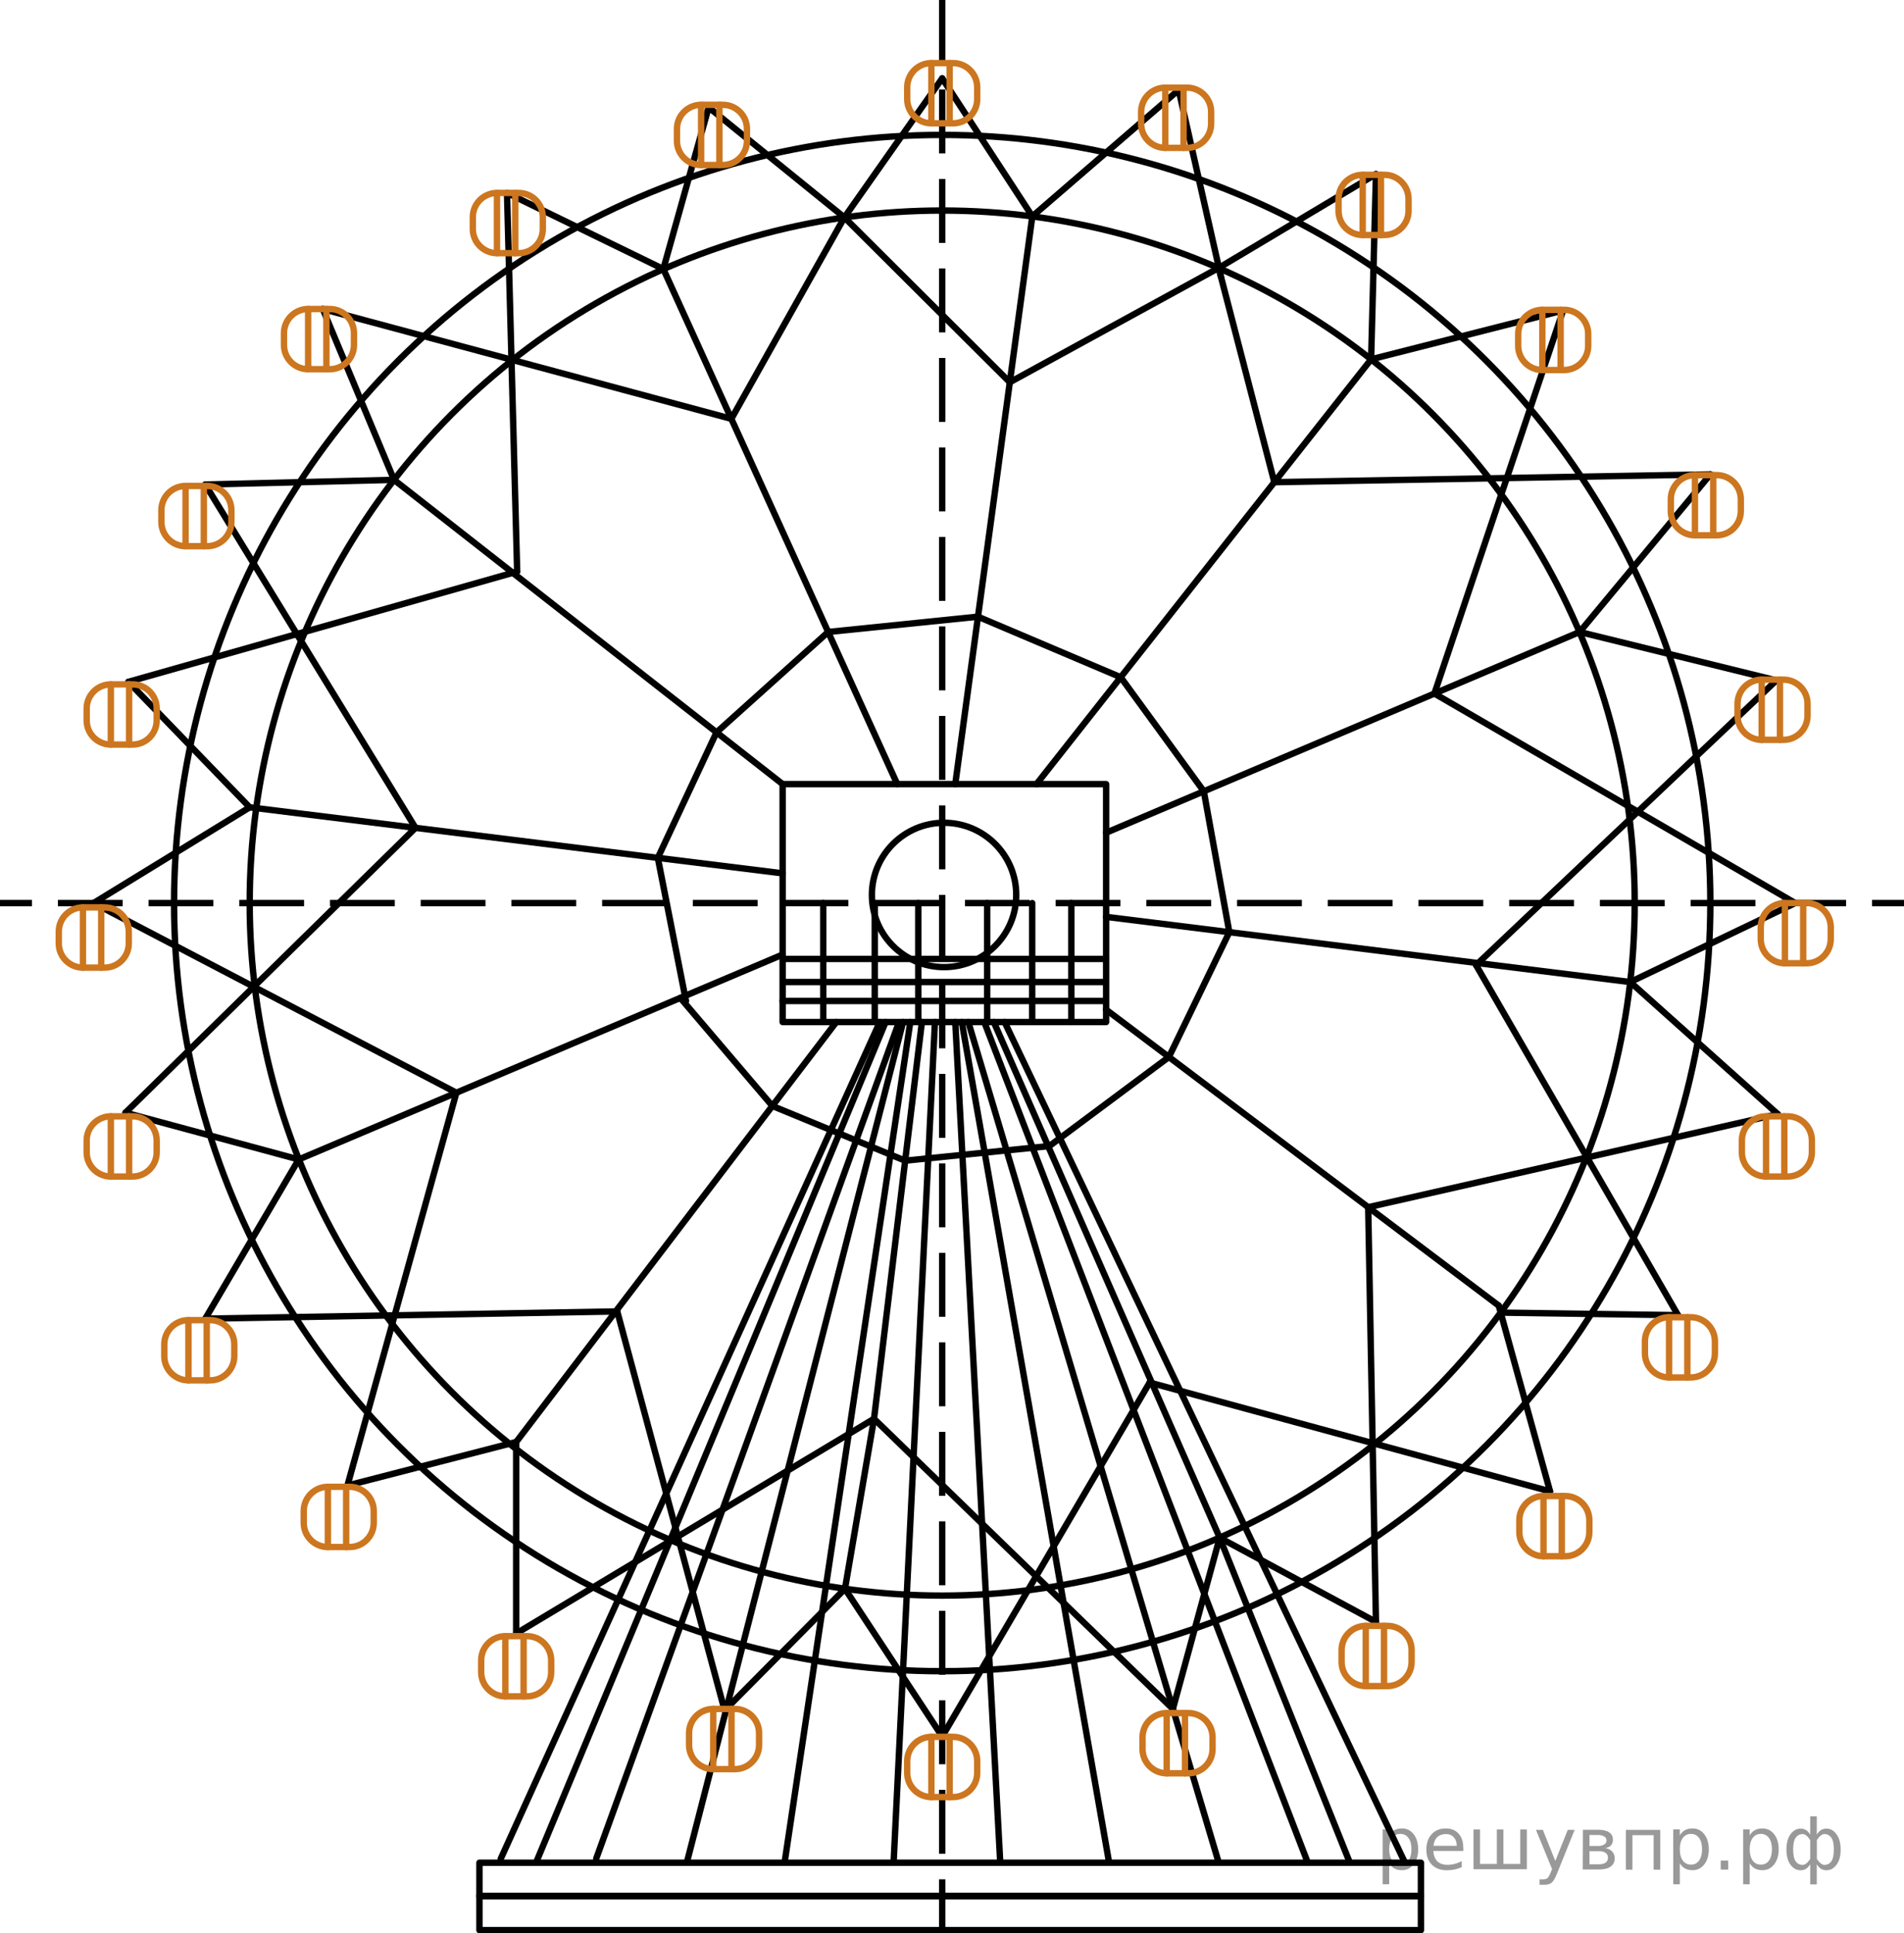 <?xml version="1.0" encoding="utf-8"?>
<!-- Generator: Adobe Illustrator 27.2.0, SVG Export Plug-In . SVG Version: 6.00 Build 0)  -->
<svg version="1.1" id="Слой_1" xmlns="http://www.w3.org/2000/svg" xmlns:xlink="http://www.w3.org/1999/xlink" x="0px" y="0px"
	 width="223.404px" height="226.843px" viewBox="0 0 223.404 226.843" enable-background="new 0 0 223.404 226.843"
	 xml:space="preserve">
<circle fill="none" stroke="#000000" stroke-width="0.75" stroke-miterlimit="10" cx="110.553" cy="105.957" r="90.128"/>
<circle fill="none" stroke="#000000" stroke-width="0.75" stroke-miterlimit="10" cx="110.553" cy="105.957" r="81.255"/>
<g>
	<g>
		<line fill="none" stroke="#000000" stroke-width="0.75" stroke-miterlimit="10" x1="0" y1="105.957" x2="3.75" y2="105.957"/>
		
			<line fill="none" stroke="#000000" stroke-width="0.75" stroke-miterlimit="10" stroke-dasharray="7.602,3.041" x1="6.791" y1="105.957" x2="218.134" y2="105.957"/>
		
			<line fill="none" stroke="#000000" stroke-width="0.75" stroke-miterlimit="10" x1="219.654" y1="105.957" x2="223.404" y2="105.957"/>
	</g>
</g>
<line fill="none" stroke="#000000" stroke-width="0.75" stroke-miterlimit="10" stroke-dasharray="7.5,3" x1="110.553" y1="0" x2="110.553" y2="226.468"/>
<line fill="none" stroke="#000000" stroke-width="0.75" stroke-linecap="round" stroke-linejoin="round" stroke-miterlimit="10" x1="10.979" y1="105.957" x2="29.298" y2="94.723"/>
<rect x="91.83" y="92" fill="none" stroke="#000000" stroke-width="0.75" stroke-linecap="round" stroke-linejoin="round" stroke-miterlimit="10" width="37.957" height="27.915"/>
<line fill="none" stroke="#000000" stroke-width="0.75" stroke-linecap="round" stroke-linejoin="round" stroke-miterlimit="10" x1="15.064" y1="80" x2="29.298" y2="94.723"/>
<line fill="none" stroke="#000000" stroke-width="0.75" stroke-linecap="round" stroke-linejoin="round" stroke-miterlimit="10" x1="60.681" y1="67.064" x2="15.064" y2="80"/>
<line fill="none" stroke="#000000" stroke-width="0.75" stroke-linecap="round" stroke-linejoin="round" stroke-miterlimit="10" x1="91.83" y1="102.468" x2="29.298" y2="94.723"/>
<line fill="none" stroke="#000000" stroke-width="0.75" stroke-linecap="round" stroke-linejoin="round" stroke-miterlimit="10" x1="91.83" y1="92" x2="46.234" y2="56.303"/>
<line fill="none" stroke="#000000" stroke-width="0.75" stroke-linecap="round" stroke-linejoin="round" stroke-miterlimit="10" x1="48.752" y1="97.133" x2="24.085" y2="56.851"/>
<line fill="none" stroke="#000000" stroke-width="0.75" stroke-linecap="round" stroke-linejoin="round" stroke-miterlimit="10" x1="14.723" y1="130.553" x2="48.752" y2="97.133"/>
<line fill="none" stroke="#000000" stroke-width="0.75" stroke-linecap="round" stroke-linejoin="round" stroke-miterlimit="10" x1="35.05" y1="136.04" x2="91.83" y2="112"/>
<line fill="none" stroke="#000000" stroke-width="0.75" stroke-linecap="round" stroke-linejoin="round" stroke-miterlimit="10" x1="14.723" y1="130.553" x2="35.05" y2="136.04"/>
<line fill="none" stroke="#000000" stroke-width="0.75" stroke-linecap="round" stroke-linejoin="round" stroke-miterlimit="10" x1="24.085" y1="154.723" x2="35.05" y2="136.04"/>
<line fill="none" stroke="#000000" stroke-width="0.75" stroke-linecap="round" stroke-linejoin="round" stroke-miterlimit="10" x1="72.425" y1="153.872" x2="24.085" y2="154.723"/>
<line fill="none" stroke="#000000" stroke-width="0.75" stroke-linecap="round" stroke-linejoin="round" stroke-miterlimit="10" x1="98.128" y1="119.915" x2="60.564" y2="169.191"/>
<line fill="none" stroke="#000000" stroke-width="0.75" stroke-linecap="round" stroke-linejoin="round" stroke-miterlimit="10" x1="53.548" y1="128.208" x2="10.979" y2="105.957"/>
<line fill="none" stroke="#000000" stroke-width="0.75" stroke-linecap="round" stroke-linejoin="round" stroke-miterlimit="10" x1="40.766" y1="174.298" x2="53.548" y2="128.208"/>
<line fill="none" stroke="#000000" stroke-width="0.75" stroke-linecap="round" stroke-linejoin="round" stroke-miterlimit="10" x1="46.234" y1="56.303" x2="24.085" y2="56.851"/>
<line fill="none" stroke="#000000" stroke-width="0.75" stroke-linecap="round" stroke-linejoin="round" stroke-miterlimit="10" x1="77.83" y1="31.564" x2="105.277" y2="92"/>
<line fill="none" stroke="#000000" stroke-width="0.75" stroke-linecap="round" stroke-linejoin="round" stroke-miterlimit="10" x1="59.489" y1="22.638" x2="60.681" y2="67.064"/>
<line fill="none" stroke="#000000" stroke-width="0.75" stroke-linecap="round" stroke-linejoin="round" stroke-miterlimit="10" x1="77.83" y1="31.564" x2="59.489" y2="22.638"/>
<line fill="none" stroke="#000000" stroke-width="0.75" stroke-linecap="round" stroke-linejoin="round" stroke-miterlimit="10" x1="85.813" y1="49.141" x2="37.872" y2="36.255"/>
<line fill="none" stroke="#000000" stroke-width="0.75" stroke-linecap="round" stroke-linejoin="round" stroke-miterlimit="10" x1="46.234" y1="56.303" x2="37.872" y2="36.255"/>
<line fill="none" stroke="#000000" stroke-width="0.75" stroke-linecap="round" stroke-linejoin="round" stroke-miterlimit="10" x1="112.085" y1="92" x2="121.126" y2="25.385"/>
<line fill="none" stroke="#000000" stroke-width="0.75" stroke-linecap="round" stroke-linejoin="round" stroke-miterlimit="10" x1="121.617" y1="92" x2="160.878" y2="42.16"/>
<line fill="none" stroke="#000000" stroke-width="0.75" stroke-linecap="round" stroke-linejoin="round" stroke-miterlimit="10" x1="129.787" y1="97.702" x2="185.347" y2="74.151"/>
<line fill="none" stroke="#000000" stroke-width="0.75" stroke-linecap="round" stroke-linejoin="round" stroke-miterlimit="10" x1="118.484" y1="44.851" x2="99.074" y2="25.51"/>
<line fill="none" stroke="#000000" stroke-width="0.75" stroke-linecap="round" stroke-linejoin="round" stroke-miterlimit="10" x1="85.813" y1="49.141" x2="99.074" y2="25.51"/>
<line fill="none" stroke="#000000" stroke-width="0.75" stroke-linecap="round" stroke-linejoin="round" stroke-miterlimit="10" x1="142.99" y1="31.438" x2="118.484" y2="44.851"/>
<line fill="none" stroke="#000000" stroke-width="0.75" stroke-linecap="round" stroke-linejoin="round" stroke-miterlimit="10" x1="149.521" y1="56.577" x2="142.99" y2="31.438"/>
<line fill="none" stroke="#000000" stroke-width="0.75" stroke-linecap="round" stroke-linejoin="round" stroke-miterlimit="10" x1="77.83" y1="31.564" x2="83.149" y2="12.596"/>
<line fill="none" stroke="#000000" stroke-width="0.75" stroke-linecap="round" stroke-linejoin="round" stroke-miterlimit="10" x1="99.074" y1="25.51" x2="83.149" y2="12.596"/>
<line fill="none" stroke="#000000" stroke-width="0.75" stroke-linecap="round" stroke-linejoin="round" stroke-miterlimit="10" x1="121.126" y1="25.385" x2="110.553" y2="9.191"/>
<line fill="none" stroke="#000000" stroke-width="0.75" stroke-linecap="round" stroke-linejoin="round" stroke-miterlimit="10" x1="99.074" y1="25.51" x2="110.553" y2="9.191"/>
<line fill="none" stroke="#000000" stroke-width="0.75" stroke-linecap="round" stroke-linejoin="round" stroke-miterlimit="10" x1="143.257" y1="32.467" x2="138.298" y2="10.553"/>
<line fill="none" stroke="#000000" stroke-width="0.75" stroke-linecap="round" stroke-linejoin="round" stroke-miterlimit="10" x1="121.126" y1="25.385" x2="138.298" y2="10.553"/>
<line fill="none" stroke="#000000" stroke-width="0.75" stroke-linecap="round" stroke-linejoin="round" stroke-miterlimit="10" x1="160.878" y1="42.16" x2="161.447" y2="20.425"/>
<line fill="none" stroke="#000000" stroke-width="0.75" stroke-linecap="round" stroke-linejoin="round" stroke-miterlimit="10" x1="142.99" y1="31.438" x2="161.447" y2="20.425"/>
<line fill="none" stroke="#000000" stroke-width="0.75" stroke-linecap="round" stroke-linejoin="round" stroke-miterlimit="10" x1="149.521" y1="56.577" x2="200.681" y2="55.66"/>
<line fill="none" stroke="#000000" stroke-width="0.75" stroke-linecap="round" stroke-linejoin="round" stroke-miterlimit="10" x1="168.305" y1="81.375" x2="183.404" y2="36.425"/>
<line fill="none" stroke="#000000" stroke-width="0.75" stroke-linecap="round" stroke-linejoin="round" stroke-miterlimit="10" x1="160.878" y1="42.16" x2="183.404" y2="36.425"/>
<line fill="none" stroke="#000000" stroke-width="0.75" stroke-linecap="round" stroke-linejoin="round" stroke-miterlimit="10" x1="185.347" y1="74.151" x2="208.425" y2="79.83"/>
<line fill="none" stroke="#000000" stroke-width="0.75" stroke-linecap="round" stroke-linejoin="round" stroke-miterlimit="10" x1="129.787" y1="107.575" x2="191.283" y2="115.223"/>
<line fill="none" stroke="#000000" stroke-width="0.75" stroke-linecap="round" stroke-linejoin="round" stroke-miterlimit="10" x1="129.787" y1="118.468" x2="175.855" y2="153.191"/>
<line fill="none" stroke="#000000" stroke-width="0.75" stroke-linecap="round" stroke-linejoin="round" stroke-miterlimit="10" x1="85.021" y1="200.681" x2="72.425" y2="153.872"/>
<line fill="none" stroke="#000000" stroke-width="0.75" stroke-linecap="round" stroke-linejoin="round" stroke-miterlimit="10" x1="60.564" y1="191.66" x2="60.564" y2="169.191"/>
<line fill="none" stroke="#000000" stroke-width="0.75" stroke-linecap="round" stroke-linejoin="round" stroke-miterlimit="10" x1="40.766" y1="174.298" x2="60.564" y2="169.191"/>
<line fill="none" stroke="#000000" stroke-width="0.75" stroke-linecap="round" stroke-linejoin="round" stroke-miterlimit="10" x1="60.564" y1="191.66" x2="102.553" y2="166.468"/>
<line fill="none" stroke="#000000" stroke-width="0.75" stroke-linecap="round" stroke-linejoin="round" stroke-miterlimit="10" x1="108.17" y1="119.915" x2="102.553" y2="166.468"/>
<line fill="none" stroke="#000000" stroke-width="0.75" stroke-linecap="round" stroke-linejoin="round" stroke-miterlimit="10" x1="137.617" y1="200.511" x2="102.553" y2="166.468"/>
<line fill="none" stroke="#000000" stroke-width="0.75" stroke-linecap="round" stroke-linejoin="round" stroke-miterlimit="10" x1="110.553" y1="203.745" x2="134.894" y2="162.213"/>
<line fill="none" stroke="#000000" stroke-width="0.75" stroke-linecap="round" stroke-linejoin="round" stroke-miterlimit="10" x1="181.872" y1="174.979" x2="134.894" y2="162.213"/>
<line fill="none" stroke="#000000" stroke-width="0.75" stroke-linecap="round" stroke-linejoin="round" stroke-miterlimit="10" x1="175.855" y1="153.191" x2="181.872" y2="174.979"/>
<line fill="none" stroke="#000000" stroke-width="0.75" stroke-linecap="round" stroke-linejoin="round" stroke-miterlimit="10" x1="161.447" y1="190.298" x2="160.535" y2="141.644"/>
<line fill="none" stroke="#000000" stroke-width="0.75" stroke-linecap="round" stroke-linejoin="round" stroke-miterlimit="10" x1="208.596" y1="130.723" x2="160.535" y2="141.644"/>
<line fill="none" stroke="#000000" stroke-width="0.75" stroke-linecap="round" stroke-linejoin="round" stroke-miterlimit="10" x1="196.886" y1="154.311" x2="173.191" y2="113.234"/>
<line fill="none" stroke="#000000" stroke-width="0.75" stroke-linecap="round" stroke-linejoin="round" stroke-miterlimit="10" x1="176.081" y1="154.01" x2="196.886" y2="154.311"/>
<line fill="none" stroke="#000000" stroke-width="0.75" stroke-linecap="round" stroke-linejoin="round" stroke-miterlimit="10" x1="208.596" y1="130.723" x2="191.283" y2="115.223"/>
<line fill="none" stroke="#000000" stroke-width="0.75" stroke-linecap="round" stroke-linejoin="round" stroke-miterlimit="10" x1="208.425" y1="79.83" x2="173.191" y2="113.234"/>
<line fill="none" stroke="#000000" stroke-width="0.75" stroke-linecap="round" stroke-linejoin="round" stroke-miterlimit="10" x1="210.638" y1="105.957" x2="168.305" y2="81.375"/>
<line fill="none" stroke="#000000" stroke-width="0.75" stroke-linecap="round" stroke-linejoin="round" stroke-miterlimit="10" x1="191.283" y1="115.223" x2="210.638" y2="105.957"/>
<line fill="none" stroke="#000000" stroke-width="0.75" stroke-linecap="round" stroke-linejoin="round" stroke-miterlimit="10" x1="185.347" y1="74.151" x2="200.681" y2="55.66"/>
<line fill="none" stroke="#000000" stroke-width="0.75" stroke-linecap="round" stroke-linejoin="round" stroke-miterlimit="10" x1="143.111" y1="180.425" x2="137.617" y2="200.511"/>
<line fill="none" stroke="#000000" stroke-width="0.75" stroke-linecap="round" stroke-linejoin="round" stroke-miterlimit="10" x1="161.447" y1="190.298" x2="143.111" y2="180.425"/>
<line fill="none" stroke="#000000" stroke-width="0.75" stroke-linecap="round" stroke-linejoin="round" stroke-miterlimit="10" x1="99.144" y1="186.415" x2="85.021" y2="200.681"/>
<line fill="none" stroke="#000000" stroke-width="0.75" stroke-linecap="round" stroke-linejoin="round" stroke-miterlimit="10" x1="110.553" y1="203.745" x2="99.144" y2="186.415"/>
<line fill="none" stroke="#000000" stroke-width="0.75" stroke-linecap="round" stroke-linejoin="round" stroke-miterlimit="10" x1="80.49" y1="117.447" x2="77.184" y2="100.654"/>
<line fill="none" stroke="#000000" stroke-width="0.75" stroke-linecap="round" stroke-linejoin="round" stroke-miterlimit="10" x1="84.073" y1="85.927" x2="77.184" y2="100.654"/>
<line fill="none" stroke="#000000" stroke-width="0.75" stroke-linecap="round" stroke-linejoin="round" stroke-miterlimit="10" x1="97.171" y1="74.151" x2="84.073" y2="85.927"/>
<line fill="none" stroke="#000000" stroke-width="0.75" stroke-linecap="round" stroke-linejoin="round" stroke-miterlimit="10" x1="114.751" y1="72.356" x2="97.171" y2="74.151"/>
<line fill="none" stroke="#000000" stroke-width="0.75" stroke-linecap="round" stroke-linejoin="round" stroke-miterlimit="10" x1="131.496" y1="79.459" x2="114.751" y2="72.356"/>
<line fill="none" stroke="#000000" stroke-width="0.75" stroke-linecap="round" stroke-linejoin="round" stroke-miterlimit="10" x1="141.248" y1="92.844" x2="131.496" y2="79.459"/>
<line fill="none" stroke="#000000" stroke-width="0.75" stroke-linecap="round" stroke-linejoin="round" stroke-miterlimit="10" x1="144.243" y1="109.373" x2="141.248" y2="92.844"/>
<line fill="none" stroke="#000000" stroke-width="0.75" stroke-linecap="round" stroke-linejoin="round" stroke-miterlimit="10" x1="137.153" y1="124.02" x2="144.243" y2="109.373"/>
<line fill="none" stroke="#000000" stroke-width="0.75" stroke-linecap="round" stroke-linejoin="round" stroke-miterlimit="10" x1="79.825" y1="117.083" x2="90.622" y2="129.761"/>
<line fill="none" stroke="#000000" stroke-width="0.75" stroke-linecap="round" stroke-linejoin="round" stroke-miterlimit="10" x1="106.207" y1="136.184" x2="90.622" y2="129.761"/>
<line fill="none" stroke="#000000" stroke-width="0.75" stroke-linecap="round" stroke-linejoin="round" stroke-miterlimit="10" x1="123.124" y1="134.468" x2="106.207" y2="136.184"/>
<line fill="none" stroke="#000000" stroke-width="0.75" stroke-linecap="round" stroke-linejoin="round" stroke-miterlimit="10" x1="137.153" y1="124.02" x2="123.124" y2="134.468"/>
<line fill="none" stroke="#000000" stroke-width="0.75" stroke-linecap="round" stroke-linejoin="round" stroke-miterlimit="10" x1="143.111" y1="180.425" x2="116.606" y2="119.915"/>
<line fill="none" stroke="#000000" stroke-width="0.75" stroke-linecap="round" stroke-linejoin="round" stroke-miterlimit="10" x1="58.756" y1="218.088" x2="103.234" y2="119.915"/>
<line fill="none" stroke="#000000" stroke-width="0.75" stroke-linecap="round" stroke-linejoin="round" stroke-miterlimit="10" x1="62.894" y1="218.553" x2="103.915" y2="119.915"/>
<line fill="none" stroke="#000000" stroke-width="0.75" stroke-linecap="round" stroke-linejoin="round" stroke-miterlimit="10" x1="69.959" y1="218.065" x2="105.362" y2="120.255"/>
<line fill="none" stroke="#000000" stroke-width="0.75" stroke-linecap="round" stroke-linejoin="round" stroke-miterlimit="10" x1="80.628" y1="218.383" x2="105.961" y2="119.915"/>
<line fill="none" stroke="#000000" stroke-width="0.75" stroke-linecap="round" stroke-linejoin="round" stroke-miterlimit="10" x1="92.083" y1="218.383" x2="106.808" y2="119.915"/>
<line fill="none" stroke="#000000" stroke-width="0.75" stroke-linecap="round" stroke-linejoin="round" stroke-miterlimit="10" x1="99.144" y1="186.415" x2="102.553" y2="166.468"/>
<rect x="56.255" y="218.553" fill="none" stroke="#000000" stroke-width="0.75" stroke-linecap="round" stroke-linejoin="round" stroke-miterlimit="10" width="110.468" height="3.915"/>
<rect x="56.255" y="222.468" fill="none" stroke="#000000" stroke-width="0.75" stroke-linecap="round" stroke-linejoin="round" stroke-miterlimit="10" width="110.468" height="4"/>
<line fill="none" stroke="#000000" stroke-width="0.75" stroke-linecap="round" stroke-linejoin="round" stroke-miterlimit="10" x1="164.851" y1="218.553" x2="117.872" y2="119.915"/>
<line fill="none" stroke="#000000" stroke-width="0.75" stroke-linecap="round" stroke-linejoin="round" stroke-miterlimit="10" x1="158.383" y1="218.553" x2="143.111" y2="180.425"/>
<line fill="none" stroke="#000000" stroke-width="0.75" stroke-linecap="round" stroke-linejoin="round" stroke-miterlimit="10" x1="153.447" y1="218.553" x2="115.489" y2="119.915"/>
<line fill="none" stroke="#000000" stroke-width="0.75" stroke-linecap="round" stroke-linejoin="round" stroke-miterlimit="10" x1="142.999" y1="218.553" x2="113.617" y2="119.915"/>
<line fill="none" stroke="#000000" stroke-width="0.75" stroke-linecap="round" stroke-linejoin="round" stroke-miterlimit="10" x1="130.138" y1="218.553" x2="112.851" y2="119.915"/>
<line fill="none" stroke="#000000" stroke-width="0.75" stroke-linecap="round" stroke-linejoin="round" stroke-miterlimit="10" x1="117.362" y1="218.553" x2="112.085" y2="119.915"/>
<line fill="none" stroke="#000000" stroke-width="0.75" stroke-linecap="round" stroke-linejoin="round" stroke-miterlimit="10" x1="104.849" y1="218.553" x2="109.702" y2="119.915"/>
<line fill="none" stroke="#000000" stroke-width="0.75" stroke-linecap="round" stroke-linejoin="round" stroke-miterlimit="10" x1="91.83" y1="117.447" x2="129.712" y2="117.447"/>
<line fill="none" stroke="#000000" stroke-width="0.75" stroke-linecap="round" stroke-linejoin="round" stroke-miterlimit="10" x1="92.17" y1="115.223" x2="129.712" y2="115.223"/>
<line fill="none" stroke="#000000" stroke-width="0.75" stroke-linecap="round" stroke-linejoin="round" stroke-miterlimit="10" x1="91.868" y1="112.511" x2="129.75" y2="112.511"/>
<line fill="none" stroke="#000000" stroke-width="0.75" stroke-linecap="round" stroke-linejoin="round" stroke-miterlimit="10" x1="96.596" y1="105.957" x2="96.596" y2="119.915"/>
<line fill="none" stroke="#000000" stroke-width="0.75" stroke-linecap="round" stroke-linejoin="round" stroke-miterlimit="10" x1="102.638" y1="105.957" x2="102.638" y2="119.915"/>
<line fill="none" stroke="#000000" stroke-width="0.75" stroke-linecap="round" stroke-linejoin="round" stroke-miterlimit="10" x1="107.745" y1="105.957" x2="107.745" y2="119.915"/>
<line fill="none" stroke="#000000" stroke-width="0.75" stroke-linecap="round" stroke-linejoin="round" stroke-miterlimit="10" x1="115.83" y1="105.957" x2="115.83" y2="119.915"/>
<line fill="none" stroke="#000000" stroke-width="0.75" stroke-linecap="round" stroke-linejoin="round" stroke-miterlimit="10" x1="121.112" y1="105.957" x2="121.112" y2="119.915"/>
<line fill="none" stroke="#000000" stroke-width="0.75" stroke-linecap="round" stroke-linejoin="round" stroke-miterlimit="10" x1="125.702" y1="105.957" x2="125.702" y2="119.915"/>
<circle fill="none" stroke="#000000" stroke-width="0.75" stroke-linecap="round" stroke-linejoin="round" stroke-miterlimit="10" cx="110.771" cy="105.004" r="8.468"/>
<g>
	
		<path fill="none" stroke="#CC761F" stroke-width="0.75" stroke-linecap="round" stroke-linejoin="round" stroke-miterlimit="10" d="
		M12.277,113.532H9.733c-1.565,0-2.835-1.269-2.835-2.835v-1.395c0-1.565,1.269-2.835,2.835-2.835h2.543
		c1.565,0,2.835,1.269,2.835,2.835v1.395C15.111,112.263,13.842,113.532,12.277,113.532z"/>
	
		<line fill="none" stroke="#CC761F" stroke-width="0.75" stroke-linecap="round" stroke-linejoin="round" stroke-miterlimit="10" x1="9.733" y1="113.532" x2="9.733" y2="106.468"/>
	
		<line fill="none" stroke="#CC761F" stroke-width="0.75" stroke-linecap="round" stroke-linejoin="round" stroke-miterlimit="10" x1="11.877" y1="113.532" x2="11.877" y2="106.468"/>
</g>
<g>
	
		<path fill="none" stroke="#CC761F" stroke-width="0.75" stroke-linecap="round" stroke-linejoin="round" stroke-miterlimit="10" d="
		M15.548,87.362h-2.543c-1.565,0-2.835-1.269-2.835-2.835v-1.395c0-1.565,1.269-2.835,2.835-2.835h2.543
		c1.565,0,2.835,1.269,2.835,2.835v1.395C18.383,86.093,17.114,87.362,15.548,87.362z"/>
	
		<line fill="none" stroke="#CC761F" stroke-width="0.75" stroke-linecap="round" stroke-linejoin="round" stroke-miterlimit="10" x1="13.005" y1="87.362" x2="13.005" y2="80.298"/>
	
		<line fill="none" stroke="#CC761F" stroke-width="0.75" stroke-linecap="round" stroke-linejoin="round" stroke-miterlimit="10" x1="15.149" y1="87.362" x2="15.149" y2="80.298"/>
</g>
<g>
	
		<path fill="none" stroke="#CC761F" stroke-width="0.75" stroke-linecap="round" stroke-linejoin="round" stroke-miterlimit="10" d="
		M24.314,64.085h-2.543c-1.565,0-2.835-1.269-2.835-2.835v-1.395c0-1.565,1.269-2.835,2.835-2.835h2.543
		c1.565,0,2.835,1.269,2.835,2.835v1.395C27.149,62.816,25.88,64.085,24.314,64.085z"/>
	
		<line fill="none" stroke="#CC761F" stroke-width="0.75" stroke-linecap="round" stroke-linejoin="round" stroke-miterlimit="10" x1="21.771" y1="64.085" x2="21.771" y2="57.021"/>
	
		<line fill="none" stroke="#CC761F" stroke-width="0.75" stroke-linecap="round" stroke-linejoin="round" stroke-miterlimit="10" x1="23.915" y1="64.085" x2="23.915" y2="57.021"/>
</g>
<g>
	
		<path fill="none" stroke="#CC761F" stroke-width="0.75" stroke-linecap="round" stroke-linejoin="round" stroke-miterlimit="10" d="
		M38.697,43.319h-2.543c-1.565,0-2.835-1.269-2.835-2.835V39.09c0-1.565,1.269-2.835,2.835-2.835h2.543
		c1.565,0,2.835,1.269,2.835,2.835v1.395C41.532,42.05,40.263,43.319,38.697,43.319z"/>
	
		<line fill="none" stroke="#CC761F" stroke-width="0.75" stroke-linecap="round" stroke-linejoin="round" stroke-miterlimit="10" x1="36.154" y1="43.319" x2="36.154" y2="36.255"/>
	
		<line fill="none" stroke="#CC761F" stroke-width="0.75" stroke-linecap="round" stroke-linejoin="round" stroke-miterlimit="10" x1="38.298" y1="43.319" x2="38.298" y2="36.255"/>
</g>
<g>
	
		<path fill="none" stroke="#CC761F" stroke-width="0.75" stroke-linecap="round" stroke-linejoin="round" stroke-miterlimit="10" d="
		M15.548,138.043h-2.543c-1.565,0-2.835-1.269-2.835-2.835v-1.395c0-1.565,1.269-2.835,2.835-2.835h2.543
		c1.565,0,2.835,1.269,2.835,2.835v1.395C18.383,136.773,17.114,138.043,15.548,138.043z"/>
	
		<line fill="none" stroke="#CC761F" stroke-width="0.75" stroke-linecap="round" stroke-linejoin="round" stroke-miterlimit="10" x1="13.005" y1="138.043" x2="13.005" y2="130.979"/>
	
		<line fill="none" stroke="#CC761F" stroke-width="0.75" stroke-linecap="round" stroke-linejoin="round" stroke-miterlimit="10" x1="15.149" y1="138.043" x2="15.149" y2="130.979"/>
</g>
<g>
	
		<path fill="none" stroke="#CC761F" stroke-width="0.75" stroke-linecap="round" stroke-linejoin="round" stroke-miterlimit="10" d="
		M24.655,161.957h-2.543c-1.565,0-2.835-1.269-2.835-2.835v-1.395c0-1.565,1.269-2.835,2.835-2.835h2.543
		c1.565,0,2.835,1.269,2.835,2.835v1.395C27.489,160.688,26.22,161.957,24.655,161.957z"/>
	
		<line fill="none" stroke="#CC761F" stroke-width="0.75" stroke-linecap="round" stroke-linejoin="round" stroke-miterlimit="10" x1="22.111" y1="161.957" x2="22.111" y2="154.894"/>
	
		<line fill="none" stroke="#CC761F" stroke-width="0.75" stroke-linecap="round" stroke-linejoin="round" stroke-miterlimit="10" x1="24.255" y1="161.957" x2="24.255" y2="154.894"/>
</g>
<g>
	
		<path fill="none" stroke="#CC761F" stroke-width="0.75" stroke-linecap="round" stroke-linejoin="round" stroke-miterlimit="10" d="
		M41.016,181.514h-2.543c-1.565,0-2.835-1.269-2.835-2.835v-1.395c0-1.565,1.269-2.835,2.835-2.835h2.543
		c1.565,0,2.835,1.269,2.835,2.835v1.395C43.851,180.245,42.581,181.514,41.016,181.514z"/>
	
		<line fill="none" stroke="#CC761F" stroke-width="0.75" stroke-linecap="round" stroke-linejoin="round" stroke-miterlimit="10" x1="38.472" y1="181.514" x2="38.472" y2="174.45"/>
	
		<line fill="none" stroke="#CC761F" stroke-width="0.75" stroke-linecap="round" stroke-linejoin="round" stroke-miterlimit="10" x1="40.617" y1="181.514" x2="40.617" y2="174.45"/>
</g>
<g>
	
		<path fill="none" stroke="#CC761F" stroke-width="0.75" stroke-linecap="round" stroke-linejoin="round" stroke-miterlimit="10" d="
		M61.836,199.036h-2.543c-1.565,0-2.835-1.269-2.835-2.835v-1.395c0-1.565,1.269-2.835,2.835-2.835h2.543
		c1.565,0,2.835,1.269,2.835,2.835v1.395C64.67,197.767,63.401,199.036,61.836,199.036z"/>
	
		<line fill="none" stroke="#CC761F" stroke-width="0.75" stroke-linecap="round" stroke-linejoin="round" stroke-miterlimit="10" x1="59.292" y1="199.036" x2="59.292" y2="191.972"/>
	
		<line fill="none" stroke="#CC761F" stroke-width="0.75" stroke-linecap="round" stroke-linejoin="round" stroke-miterlimit="10" x1="61.436" y1="199.036" x2="61.436" y2="191.972"/>
</g>
<g>
	
		<path fill="none" stroke="#CC761F" stroke-width="0.75" stroke-linecap="round" stroke-linejoin="round" stroke-miterlimit="10" d="
		M86.229,207.575h-2.543c-1.565,0-2.835-1.269-2.835-2.835v-1.395c0-1.565,1.269-2.835,2.835-2.835h2.543
		c1.565,0,2.835,1.269,2.835,2.835v1.395C89.064,206.305,87.795,207.575,86.229,207.575z"/>
	
		<line fill="none" stroke="#CC761F" stroke-width="0.75" stroke-linecap="round" stroke-linejoin="round" stroke-miterlimit="10" x1="83.686" y1="207.575" x2="83.686" y2="200.511"/>
	
		<line fill="none" stroke="#CC761F" stroke-width="0.75" stroke-linecap="round" stroke-linejoin="round" stroke-miterlimit="10" x1="85.83" y1="207.575" x2="85.83" y2="200.511"/>
</g>
<g>
	
		<path fill="none" stroke="#CC761F" stroke-width="0.75" stroke-linecap="round" stroke-linejoin="round" stroke-miterlimit="10" d="
		M111.825,210.851h-2.543c-1.565,0-2.835-1.269-2.835-2.835v-1.395c0-1.565,1.269-2.835,2.835-2.835h2.543
		c1.565,0,2.835,1.269,2.835,2.835v1.395C114.66,209.582,113.391,210.851,111.825,210.851z"/>
	
		<line fill="none" stroke="#CC761F" stroke-width="0.75" stroke-linecap="round" stroke-linejoin="round" stroke-miterlimit="10" x1="109.281" y1="210.851" x2="109.281" y2="203.787"/>
	
		<line fill="none" stroke="#CC761F" stroke-width="0.75" stroke-linecap="round" stroke-linejoin="round" stroke-miterlimit="10" x1="111.425" y1="210.851" x2="111.425" y2="203.787"/>
</g>
<g>
	
		<path fill="none" stroke="#CC761F" stroke-width="0.75" stroke-linecap="round" stroke-linejoin="round" stroke-miterlimit="10" d="
		M139.437,208.061h-2.543c-1.565,0-2.835-1.269-2.835-2.835v-1.395c0-1.565,1.269-2.835,2.835-2.835h2.543
		c1.565,0,2.835,1.269,2.835,2.835v1.395C142.271,206.792,141.002,208.061,139.437,208.061z"/>
	
		<line fill="none" stroke="#CC761F" stroke-width="0.75" stroke-linecap="round" stroke-linejoin="round" stroke-miterlimit="10" x1="136.893" y1="208.061" x2="136.893" y2="200.997"/>
	
		<line fill="none" stroke="#CC761F" stroke-width="0.75" stroke-linecap="round" stroke-linejoin="round" stroke-miterlimit="10" x1="139.037" y1="208.061" x2="139.037" y2="200.997"/>
</g>
<g>
	
		<path fill="none" stroke="#CC761F" stroke-width="0.75" stroke-linecap="round" stroke-linejoin="round" stroke-miterlimit="10" d="
		M162.793,197.829H160.25c-1.565,0-2.835-1.269-2.835-2.835v-1.395c0-1.565,1.269-2.835,2.835-2.835h2.543
		c1.565,0,2.835,1.269,2.835,2.835v1.395C165.628,196.56,164.359,197.829,162.793,197.829z"/>
	
		<line fill="none" stroke="#CC761F" stroke-width="0.75" stroke-linecap="round" stroke-linejoin="round" stroke-miterlimit="10" x1="160.25" y1="197.829" x2="160.25" y2="190.766"/>
	
		<line fill="none" stroke="#CC761F" stroke-width="0.75" stroke-linecap="round" stroke-linejoin="round" stroke-miterlimit="10" x1="162.394" y1="197.829" x2="162.394" y2="190.766"/>
</g>
<g>
	
		<path fill="none" stroke="#CC761F" stroke-width="0.75" stroke-linecap="round" stroke-linejoin="round" stroke-miterlimit="10" d="
		M198.383,161.617h-2.543c-1.565,0-2.835-1.269-2.835-2.835v-1.395c0-1.565,1.269-2.835,2.835-2.835h2.543
		c1.565,0,2.835,1.269,2.835,2.835v1.395C201.218,160.348,199.948,161.617,198.383,161.617z"/>
	
		<line fill="none" stroke="#CC761F" stroke-width="0.75" stroke-linecap="round" stroke-linejoin="round" stroke-miterlimit="10" x1="195.839" y1="161.617" x2="195.839" y2="154.553"/>
	
		<line fill="none" stroke="#CC761F" stroke-width="0.75" stroke-linecap="round" stroke-linejoin="round" stroke-miterlimit="10" x1="197.984" y1="161.617" x2="197.984" y2="154.553"/>
</g>
<g>
	
		<path fill="none" stroke="#CC761F" stroke-width="0.75" stroke-linecap="round" stroke-linejoin="round" stroke-miterlimit="10" d="
		M183.649,182.596h-2.543c-1.565,0-2.835-1.269-2.835-2.835v-1.395c0-1.565,1.269-2.835,2.835-2.835h2.543
		c1.565,0,2.835,1.269,2.835,2.835v1.395C186.483,181.327,185.214,182.596,183.649,182.596z"/>
	
		<line fill="none" stroke="#CC761F" stroke-width="0.75" stroke-linecap="round" stroke-linejoin="round" stroke-miterlimit="10" x1="181.105" y1="182.596" x2="181.105" y2="175.532"/>
	
		<line fill="none" stroke="#CC761F" stroke-width="0.75" stroke-linecap="round" stroke-linejoin="round" stroke-miterlimit="10" x1="183.249" y1="182.596" x2="183.249" y2="175.532"/>
</g>
<g>
	
		<path fill="none" stroke="#CC761F" stroke-width="0.75" stroke-linecap="round" stroke-linejoin="round" stroke-miterlimit="10" d="
		M209.761,138.043h-2.543c-1.565,0-2.835-1.269-2.835-2.835v-1.395c0-1.565,1.269-2.835,2.835-2.835h2.543
		c1.565,0,2.835,1.269,2.835,2.835v1.395C212.596,136.773,211.327,138.043,209.761,138.043z"/>
	
		<line fill="none" stroke="#CC761F" stroke-width="0.75" stroke-linecap="round" stroke-linejoin="round" stroke-miterlimit="10" x1="207.218" y1="138.043" x2="207.218" y2="130.979"/>
	
		<line fill="none" stroke="#CC761F" stroke-width="0.75" stroke-linecap="round" stroke-linejoin="round" stroke-miterlimit="10" x1="209.362" y1="138.043" x2="209.362" y2="130.979"/>
</g>
<g>
	
		<path fill="none" stroke="#CC761F" stroke-width="0.75" stroke-linecap="round" stroke-linejoin="round" stroke-miterlimit="10" d="
		M209.25,86.808h-2.543c-1.565,0-2.835-1.269-2.835-2.835v-1.395c0-1.565,1.269-2.835,2.835-2.835h2.543
		c1.565,0,2.835,1.269,2.835,2.835v1.395C212.085,85.539,210.816,86.808,209.25,86.808z"/>
	
		<line fill="none" stroke="#CC761F" stroke-width="0.75" stroke-linecap="round" stroke-linejoin="round" stroke-miterlimit="10" x1="206.707" y1="86.808" x2="206.707" y2="79.745"/>
	
		<line fill="none" stroke="#CC761F" stroke-width="0.75" stroke-linecap="round" stroke-linejoin="round" stroke-miterlimit="10" x1="208.851" y1="86.808" x2="208.851" y2="79.745"/>
</g>
<g>
	
		<path fill="none" stroke="#CC761F" stroke-width="0.75" stroke-linecap="round" stroke-linejoin="round" stroke-miterlimit="10" d="
		M211.974,113.021h-2.543c-1.565,0-2.835-1.269-2.835-2.835v-1.395c0-1.565,1.269-2.835,2.835-2.835h2.543
		c1.565,0,2.835,1.269,2.835,2.835v1.395C214.809,111.752,213.539,113.021,211.974,113.021z"/>
	
		<line fill="none" stroke="#CC761F" stroke-width="0.75" stroke-linecap="round" stroke-linejoin="round" stroke-miterlimit="10" x1="209.43" y1="113.021" x2="209.43" y2="105.957"/>
	
		<line fill="none" stroke="#CC761F" stroke-width="0.75" stroke-linecap="round" stroke-linejoin="round" stroke-miterlimit="10" x1="211.575" y1="113.021" x2="211.575" y2="105.957"/>
</g>
<g>
	
		<path fill="none" stroke="#CC761F" stroke-width="0.75" stroke-linecap="round" stroke-linejoin="round" stroke-miterlimit="10" d="
		M183.514,43.415h-2.543c-1.565,0-2.835-1.269-2.835-2.835v-1.395c0-1.565,1.269-2.835,2.835-2.835h2.543
		c1.565,0,2.835,1.269,2.835,2.835v1.395C186.349,42.146,185.08,43.415,183.514,43.415z"/>
	
		<line fill="none" stroke="#CC761F" stroke-width="0.75" stroke-linecap="round" stroke-linejoin="round" stroke-miterlimit="10" x1="180.971" y1="43.415" x2="180.971" y2="36.352"/>
	
		<line fill="none" stroke="#CC761F" stroke-width="0.75" stroke-linecap="round" stroke-linejoin="round" stroke-miterlimit="10" x1="183.115" y1="43.415" x2="183.115" y2="36.352"/>
</g>
<g>
	
		<path fill="none" stroke="#CC761F" stroke-width="0.75" stroke-linecap="round" stroke-linejoin="round" stroke-miterlimit="10" d="
		M201.421,62.809h-2.543c-1.565,0-2.835-1.269-2.835-2.835v-1.395c0-1.565,1.269-2.835,2.835-2.835h2.543
		c1.565,0,2.835,1.269,2.835,2.835v1.395C204.255,61.539,202.986,62.809,201.421,62.809z"/>
	
		<line fill="none" stroke="#CC761F" stroke-width="0.75" stroke-linecap="round" stroke-linejoin="round" stroke-miterlimit="10" x1="198.877" y1="62.809" x2="198.877" y2="55.745"/>
	
		<line fill="none" stroke="#CC761F" stroke-width="0.75" stroke-linecap="round" stroke-linejoin="round" stroke-miterlimit="10" x1="201.021" y1="62.809" x2="201.021" y2="55.745"/>
</g>
<g>
	
		<path fill="none" stroke="#CC761F" stroke-width="0.75" stroke-linecap="round" stroke-linejoin="round" stroke-miterlimit="10" d="
		M139.272,17.351h-2.543c-1.565,0-2.835-1.269-2.835-2.835v-1.395c0-1.565,1.269-2.835,2.835-2.835h2.543
		c1.565,0,2.835,1.269,2.835,2.835v1.395C142.106,16.081,140.837,17.351,139.272,17.351z"/>
	
		<line fill="none" stroke="#CC761F" stroke-width="0.75" stroke-linecap="round" stroke-linejoin="round" stroke-miterlimit="10" x1="136.728" y1="17.351" x2="136.728" y2="10.287"/>
	
		<line fill="none" stroke="#CC761F" stroke-width="0.75" stroke-linecap="round" stroke-linejoin="round" stroke-miterlimit="10" x1="138.872" y1="17.351" x2="138.872" y2="10.287"/>
</g>
<g>
	
		<path fill="none" stroke="#CC761F" stroke-width="0.75" stroke-linecap="round" stroke-linejoin="round" stroke-miterlimit="10" d="
		M162.434,27.575h-2.543c-1.565,0-2.835-1.269-2.835-2.835v-1.395c0-1.565,1.269-2.835,2.835-2.835h2.543
		c1.565,0,2.835,1.269,2.835,2.835v1.395C165.269,26.305,164,27.575,162.434,27.575z"/>
	
		<line fill="none" stroke="#CC761F" stroke-width="0.75" stroke-linecap="round" stroke-linejoin="round" stroke-miterlimit="10" x1="159.891" y1="27.575" x2="159.891" y2="20.511"/>
	
		<line fill="none" stroke="#CC761F" stroke-width="0.75" stroke-linecap="round" stroke-linejoin="round" stroke-miterlimit="10" x1="162.035" y1="27.575" x2="162.035" y2="20.511"/>
</g>
<g>
	
		<path fill="none" stroke="#CC761F" stroke-width="0.75" stroke-linecap="round" stroke-linejoin="round" stroke-miterlimit="10" d="
		M84.808,19.362H82.265c-1.565,0-2.835-1.269-2.835-2.835v-1.395c0-1.565,1.269-2.835,2.835-2.835h2.543
		c1.565,0,2.835,1.269,2.835,2.835v1.395C87.643,18.093,86.374,19.362,84.808,19.362z"/>
	
		<line fill="none" stroke="#CC761F" stroke-width="0.75" stroke-linecap="round" stroke-linejoin="round" stroke-miterlimit="10" x1="82.265" y1="19.362" x2="82.265" y2="12.298"/>
	
		<line fill="none" stroke="#CC761F" stroke-width="0.75" stroke-linecap="round" stroke-linejoin="round" stroke-miterlimit="10" x1="84.409" y1="19.362" x2="84.409" y2="12.298"/>
</g>
<g>
	
		<path fill="none" stroke="#CC761F" stroke-width="0.75" stroke-linecap="round" stroke-linejoin="round" stroke-miterlimit="10" d="
		M111.825,14.468h-2.543c-1.565,0-2.835-1.269-2.835-2.835v-1.395c0-1.565,1.269-2.835,2.835-2.835h2.543
		c1.565,0,2.835,1.269,2.835,2.835v1.395C114.66,13.199,113.391,14.468,111.825,14.468z"/>
	
		<line fill="none" stroke="#CC761F" stroke-width="0.75" stroke-linecap="round" stroke-linejoin="round" stroke-miterlimit="10" x1="109.281" y1="14.468" x2="109.281" y2="7.404"/>
	
		<line fill="none" stroke="#CC761F" stroke-width="0.75" stroke-linecap="round" stroke-linejoin="round" stroke-miterlimit="10" x1="111.425" y1="14.468" x2="111.425" y2="7.404"/>
</g>
<g>
	
		<path fill="none" stroke="#CC761F" stroke-width="0.75" stroke-linecap="round" stroke-linejoin="round" stroke-miterlimit="10" d="
		M60.856,29.704h-2.543c-1.565,0-2.835-1.269-2.835-2.835v-1.395c0-1.565,1.269-2.835,2.835-2.835h2.543
		c1.565,0,2.835,1.269,2.835,2.835v1.395C63.691,28.435,62.421,29.704,60.856,29.704z"/>
	
		<line fill="none" stroke="#CC761F" stroke-width="0.75" stroke-linecap="round" stroke-linejoin="round" stroke-miterlimit="10" x1="58.312" y1="29.704" x2="58.312" y2="22.64"/>
	
		<line fill="none" stroke="#CC761F" stroke-width="0.75" stroke-linecap="round" stroke-linejoin="round" stroke-miterlimit="10" x1="60.456" y1="29.704" x2="60.456" y2="22.64"/>
</g>
<g style="stroke:none;fill:#000;fill-opacity:0.40"><path d="m 163.0,218.6 v 2.48 h -0.77 v -6.44 h 0.77 v 0.71 q 0.24,-0.42 0.61,-0.62 0.37,-0.20 0.88,-0.20 0.85,0 1.38,0.68 0.53,0.68 0.53,1.77 0,1.10 -0.53,1.77 -0.53,0.68 -1.38,0.68 -0.51,0 -0.88,-0.20 -0.37,-0.20 -0.61,-0.62 z m 2.61,-1.63 q 0,-0.85 -0.35,-1.32 -0.35,-0.48 -0.95,-0.48 -0.61,0 -0.96,0.48 -0.35,0.48 -0.35,1.32 0,0.85 0.35,1.33 0.35,0.48 0.96,0.48 0.61,0 0.95,-0.48 0.35,-0.48 0.35,-1.33 z"/><path d="m 171.7,216.8 v 0.38 h -3.52 q 0.05,0.79 0.47,1.21 0.43,0.41 1.19,0.41 0.44,0 0.85,-0.11 0.42,-0.11 0.82,-0.33 v 0.72 q -0.41,0.17 -0.85,0.27 -0.43,0.09 -0.88,0.09 -1.12,0 -1.77,-0.65 -0.65,-0.65 -0.65,-1.76 0,-1.15 0.62,-1.82 0.62,-0.68 1.67,-0.68 0.94,0 1.49,0.61 0.55,0.60 0.55,1.65 z m -0.77,-0.23 q -0.01,-0.63 -0.35,-1.00 -0.34,-0.38 -0.91,-0.38 -0.64,0 -1.03,0.36 -0.38,0.36 -0.44,1.02 z"/><path d="m 176.4,218.7 h 1.98 v -4.05 h 0.77 v 4.67 h -6.26 v -4.67 h 0.77 v 4.05 h 1.97 v -4.05 h 0.77 z"/><path d="m 182.7,219.8 q -0.33,0.83 -0.63,1.09 -0.31,0.25 -0.82,0.25 h -0.61 v -0.64 h 0.45 q 0.32,0 0.49,-0.15 0.17,-0.15 0.39,-0.71 l 0.14,-0.35 -1.89,-4.59 h 0.81 l 1.46,3.65 1.46,-3.65 h 0.81 z"/><path d="m 186.5,217.2 v 1.54 h 1.09 q 0.53,0 0.80,-0.20 0.28,-0.20 0.28,-0.57 0,-0.38 -0.28,-0.57 -0.28,-0.20 -0.80,-0.20 z m 0,-1.90 v 1.29 h 1.01 q 0.43,0 0.71,-0.17 0.28,-0.17 0.28,-0.48 0,-0.31 -0.28,-0.47 -0.28,-0.17 -0.71,-0.17 z m -0.77,-0.61 h 1.82 q 0.82,0 1.26,0.30 0.44,0.30 0.44,0.85 0,0.43 -0.23,0.68 -0.23,0.25 -0.67,0.31 0.53,0.10 0.82,0.42 0.29,0.32 0.29,0.79 0,0.62 -0.48,0.97 -0.48,0.34 -1.37,0.34 h -1.90 z"/><path d="m 194.8,214.7 v 4.67 h -0.77 v -4.05 h -2.49 v 4.05 h -0.77 v -4.67 z"/><path d="m 197.1,218.6 v 2.48 h -0.77 v -6.44 h 0.77 v 0.71 q 0.24,-0.42 0.61,-0.62 0.37,-0.20 0.88,-0.20 0.85,0 1.38,0.68 0.53,0.68 0.53,1.77 0,1.10 -0.53,1.77 -0.53,0.68 -1.38,0.68 -0.51,0 -0.88,-0.20 -0.37,-0.20 -0.61,-0.62 z m 2.61,-1.63 q 0,-0.85 -0.35,-1.32 -0.35,-0.48 -0.95,-0.48 -0.61,0 -0.96,0.48 -0.35,0.48 -0.35,1.32 0,0.85 0.35,1.33 0.35,0.48 0.96,0.48 0.61,0 0.95,-0.48 0.35,-0.48 0.35,-1.33 z"/><path d="m 201.9,218.3 h 0.88 v 1.06 h -0.88 z"/><path d="m 205.3,218.6 v 2.48 h -0.77 v -6.44 h 0.77 v 0.71 q 0.24,-0.42 0.61,-0.62 0.37,-0.20 0.88,-0.20 0.85,0 1.38,0.68 0.53,0.68 0.53,1.77 0,1.10 -0.53,1.77 -0.53,0.68 -1.38,0.68 -0.51,0 -0.88,-0.20 -0.37,-0.20 -0.61,-0.62 z m 2.61,-1.63 q 0,-0.85 -0.35,-1.32 -0.35,-0.48 -0.95,-0.48 -0.61,0 -0.96,0.48 -0.35,0.48 -0.35,1.32 0,0.85 0.35,1.33 0.35,0.48 0.96,0.48 0.61,0 0.95,-0.48 0.35,-0.48 0.35,-1.33 z"/><path d="m 210.4,217.0 q 0,0.98 0.30,1.40 0.30,0.41 0.82,0.41 0.41,0 0.88,-0.70 v -2.22 q -0.47,-0.70 -0.88,-0.70 -0.51,0 -0.82,0.42 -0.30,0.41 -0.30,1.39 z m 2,4.10 v -2.37 q -0.24,0.39 -0.51,0.55 -0.27,0.16 -0.62,0.16 -0.70,0 -1.18,-0.64 -0.48,-0.65 -0.48,-1.79 0,-1.15 0.48,-1.80 0.49,-0.66 1.18,-0.66 0.35,0 0.62,0.16 0.28,0.16 0.51,0.55 v -2.15 h 0.77 v 2.15 q 0.24,-0.39 0.51,-0.55 0.28,-0.16 0.62,-0.16 0.70,0 1.18,0.66 0.49,0.66 0.49,1.80 0,1.15 -0.49,1.79 -0.48,0.64 -1.18,0.64 -0.35,0 -0.62,-0.16 -0.27,-0.16 -0.51,-0.55 v 2.37 z m 2.77,-4.10 q 0,-0.98 -0.30,-1.39 -0.30,-0.42 -0.81,-0.42 -0.41,0 -0.88,0.70 v 2.22 q 0.47,0.70 0.88,0.70 0.51,0 0.81,-0.41 0.30,-0.42 0.30,-1.40 z"/></g></svg>

<!--File created and owned by https://sdamgia.ru. Copying is prohibited. All rights reserved.-->
